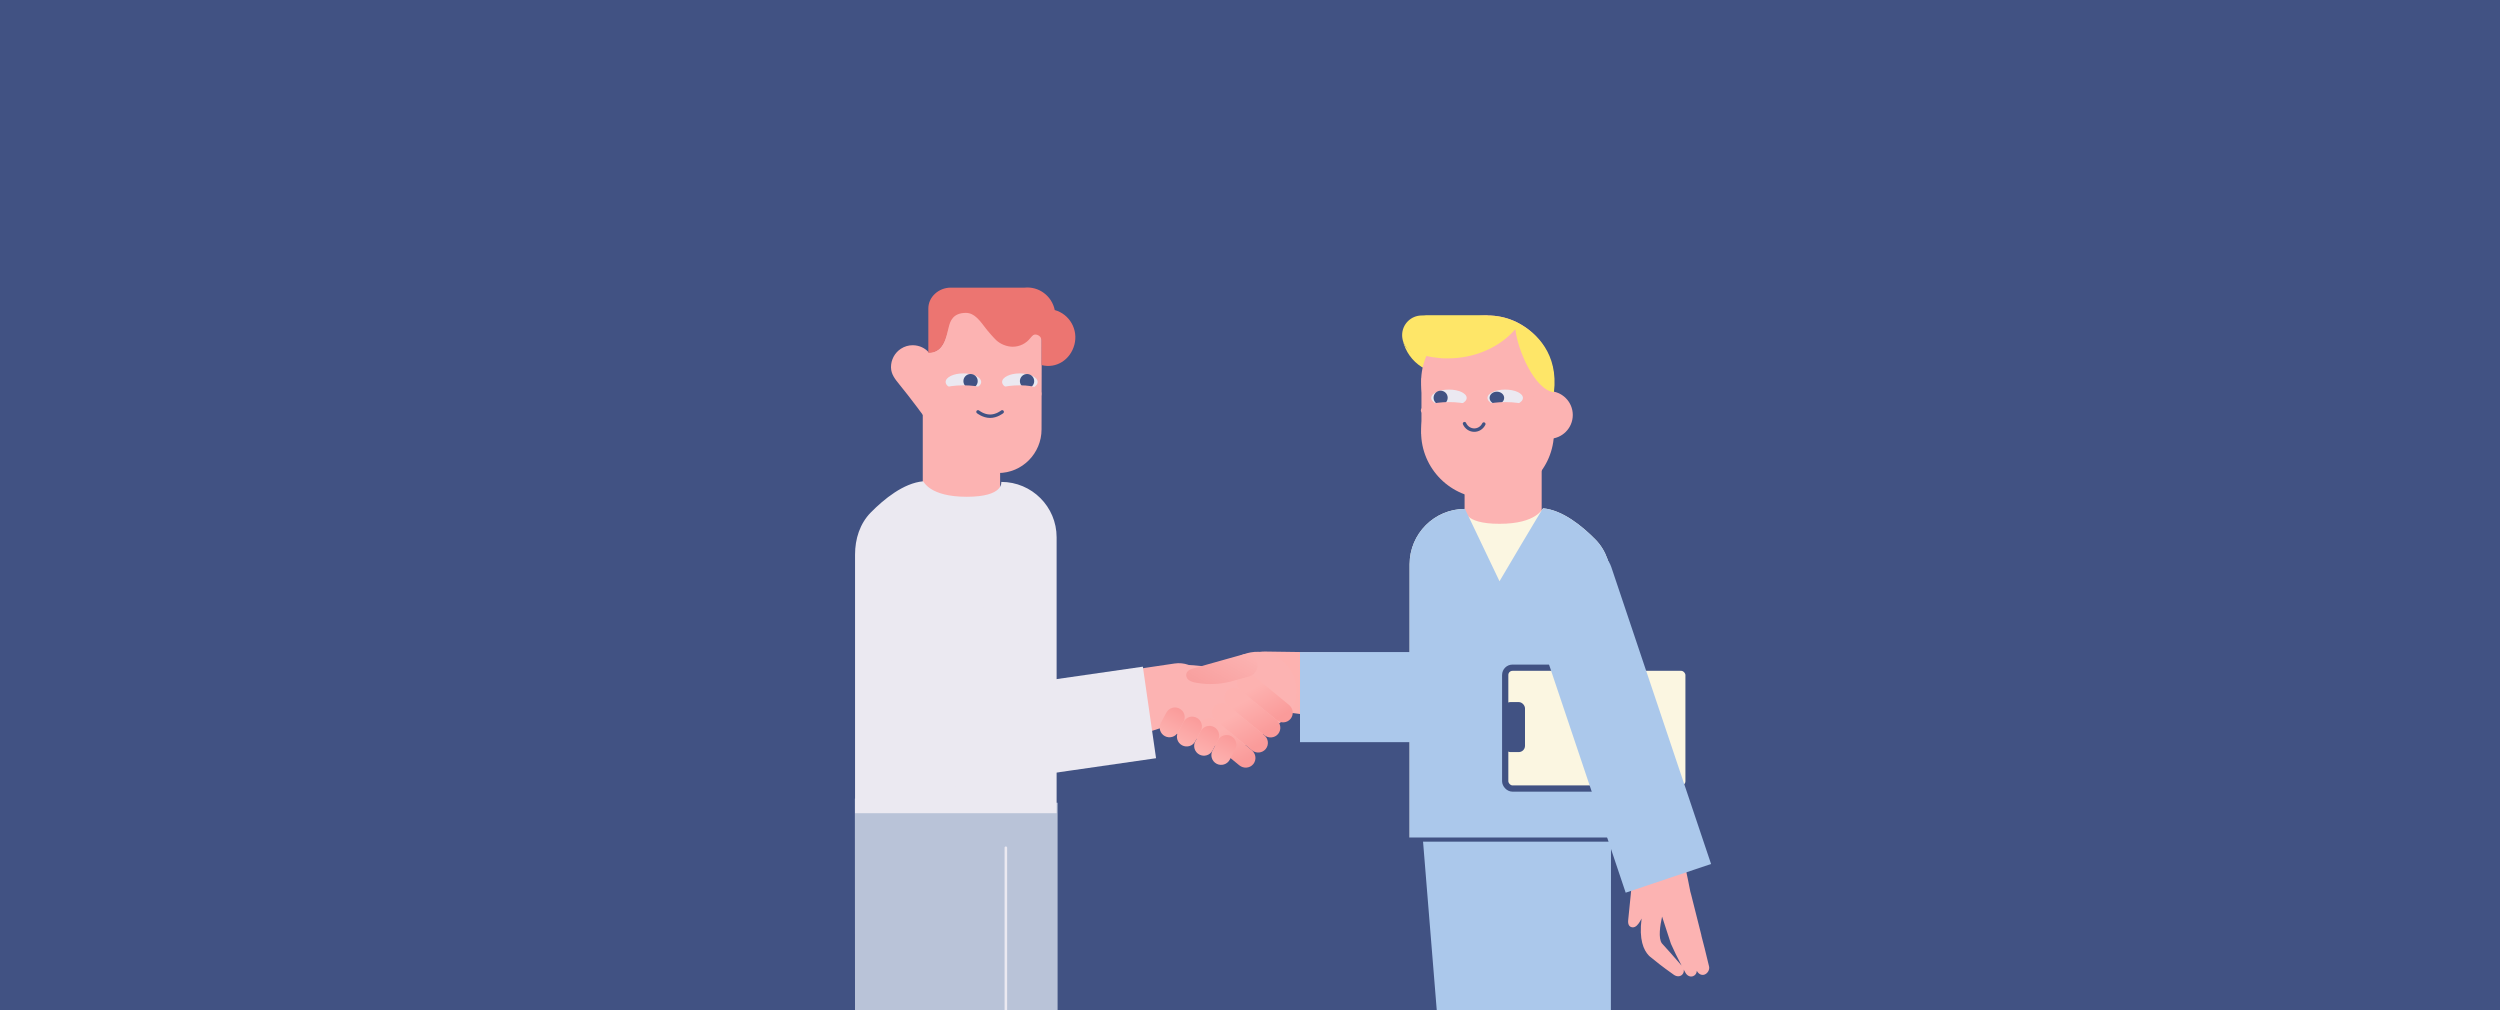 <?xml version="1.0" encoding="UTF-8"?>
<svg xmlns="http://www.w3.org/2000/svg" width="1200" height="485" viewBox="0 0 1200 485" fill="none">
  <rect x="0" y="0" width="1200" height="485" fill="#333333" stroke="none"/>
  <g clip-path="url(#clip0_1602_157)">
    <rect width="1200" height="485" fill="#415283"></rect>
    <path d="M432.435 167.395C434.118 166.295 436.082 165.709 438.087 165.709C441.381 165.709 444.228 167.238 445.766 169.132V169.091C453.424 169.091 453.954 160.851 455.253 155.973C455.886 153.586 457.154 149.398 463.544 149.398C472.512 149.398 474.091 166.306 487.162 164.369C487.931 164.254 488.69 164.107 489.417 163.94C491.963 163.333 494.259 162.317 495.932 160.443C497.501 159.323 500.057 160.045 500.026 162.746L500.005 174.65L499.943 206.098C499.943 217.666 490.633 227.047 479.151 227.047V227.13C465.862 227.13 456.292 217.373 450.608 209.574C441.942 197.671 437.443 191.609 431.562 184.365C429.629 181.978 427.769 179.664 427.686 176.482C427.686 176.387 427.676 176.304 427.676 176.209C427.686 172.64 429.473 169.321 432.435 167.395Z" fill="#FCB3B2"></path>
    <path d="M445.602 148.086C445.602 142.413 450.701 138.07 456.302 138.07H491.774C498.62 137.367 504.884 142.008 506.281 148.829C513.433 150.802 517.646 158.274 515.698 165.509C513.77 172.67 507.011 177.074 499.91 175.235L499.931 163.484C499.951 161.583 498.181 160.538 496.896 160.579C496.885 160.579 496.875 160.579 496.865 160.579C496.732 160.589 496.6 160.6 496.477 160.631C495.682 160.827 495.059 161.623 494.651 162.171C492.611 164.858 489.438 166.439 486.092 166.428C483.246 166.428 480.185 165.157 478.247 163.349C477.685 162.832 476.747 161.819 475.808 160.775C475.135 160.062 474.492 159.298 473.88 158.522C473.686 158.285 473.523 158.078 473.39 157.892C470.432 154.079 467.871 150.182 463.617 150.182C457.353 150.182 456.098 154.316 455.476 156.673C454.201 161.488 453.12 169.365 445.602 169.365V148.086Z" fill="#EC7571"></path>
    <path fill-rule="evenodd" clip-rule="evenodd" d="M507.643 643.711L507.643 385.303L445.549 385.303L410.335 383.329L410.514 643.711L507.643 643.711Z" fill="#B9C3D8"></path>
    <rect width="37.126" height="59.201" transform="matrix(-1 0 0 1 480.055 197.695)" fill="#FCB3B2"></rect>
    <path d="M462.436 187.461C457.726 187.461 453.907 185.618 453.907 183.344C453.907 181.07 457.726 179.227 462.436 179.227C467.146 179.227 470.965 181.07 470.965 183.344C470.965 185.618 467.146 187.461 462.436 187.461Z" fill="#EBE9F1"></path>
    <path d="M465.868 186.378C463.971 186.378 462.434 184.842 462.434 182.947C462.434 181.052 463.971 179.516 465.868 179.516C467.764 179.516 469.301 181.052 469.301 182.947C469.301 184.842 467.764 186.378 465.868 186.378Z" fill="#415283"></path>
    <path d="M489.541 187.461C484.831 187.461 481.013 185.618 481.013 183.344C481.013 181.07 484.831 179.227 489.541 179.227C494.252 179.227 498.07 181.07 498.07 183.344C498.07 185.618 494.252 187.461 489.541 187.461Z" fill="#EBE9F1"></path>
    <path d="M489.612 183.6C489.253 181.739 490.472 179.94 492.334 179.582C494.196 179.223 495.996 180.442 496.355 182.302C496.713 184.163 495.494 185.962 493.632 186.321C491.771 186.679 489.97 185.461 489.612 183.6Z" fill="#415283"></path>
    <path d="M489.54 193.116C482.035 193.116 475.952 191.289 475.952 189.034C475.952 186.78 482.035 184.953 489.54 184.953C497.045 184.953 499.867 186.78 499.867 189.034C499.867 191.289 497.045 193.116 489.54 193.116Z" fill="#FCB3B2"></path>
    <path d="M481.054 197.688C481.054 197.688 478.454 199.79 475.248 199.79C472.042 199.79 469.438 197.688 469.438 197.688" stroke="#415283" stroke-width="1.646" stroke-miterlimit="10" stroke-linecap="round"></path>
    <path d="M462.431 184.953C469.948 184.953 476.02 186.795 476.02 189.034C476.02 191.274 469.912 193.116 462.431 193.116C458.239 193.116 454.481 192.538 451.987 191.635V186.398C454.481 185.531 458.239 184.953 462.431 184.953Z" fill="#FCB3B2"></path>
    <path d="M410.422 390.351H507.176V257.887C507.176 243.211 495.278 231.313 480.601 231.313V231.313C480.601 231.313 481.996 238.453 464.028 238.453C446.059 238.453 443.399 231.023 443.102 231.023C433.723 231.862 424.3 239.583 417.998 245.974C412.739 251.308 410.422 258.695 410.422 266.186V390.351Z" fill="#EBE9F1"></path>
    <rect width="36.268" height="123.807" rx="18.134" transform="matrix(-0.676 0.737 0.737 0.676 432.48 262.539)" fill="#FCB3B2"></rect>
    <path d="M498.007 328.243C489.662 329.481 483.086 335.991 481.762 344.322V344.322C479.5 358.561 493.065 370.172 506.784 365.738L570.045 345.295C574.962 343.706 578.581 339.505 579.426 334.407V334.407C580.956 325.163 573.037 317.109 563.769 318.485L498.007 328.243Z" fill="#FCB3B2"></path>
    <path d="M505.547 325.773L452.45 271.166C444.211 262.693 430.664 262.503 422.191 270.742L419.821 273.047C410.044 282.553 409.825 298.184 419.331 307.961L470.133 360.208L505.547 325.773Z" fill="#EBE9F1"></path>
    <path d="M548.574 320L451.402 334.004C440.133 335.628 432.315 346.079 433.939 357.347V357.347C435.813 370.349 447.872 379.371 460.874 377.497L554.907 363.945L548.574 320Z" fill="#EBE9F1"></path>
    <path d="M607.133 312.737C599.688 312.63 593.752 318.422 593.683 325.86V325.86C593.615 333.094 599.128 339.416 606.344 340.378L713.953 354.726C725.171 356.222 735.051 348.347 735.973 337.174V337.174C736.966 325.148 727.222 314.462 715.107 314.288L607.133 312.737Z" fill="#FDB2B0"></path>
    <path d="M613.713 347.422C622.429 341.815 624.953 330.203 619.349 321.485C613.745 312.767 602.138 310.244 593.423 315.851L569.028 331.543L589.319 363.114L613.713 347.422Z" fill="#FCB3B2"></path>
    <path d="M572.046 354.387C562.408 353.446 554.772 344.834 554.99 335.152C555.208 325.47 563.198 318.386 572.836 319.329L594.467 321.444L593.677 356.502L572.046 354.387Z" fill="#FCB3B2"></path>
    <path d="M594.681 324.655C593.034 326.657 593.36 329.647 595.408 331.331L595.401 331.339L612.768 345.631L612.775 345.623C614.824 347.309 617.819 347.053 619.466 345.05C621.113 343.048 620.787 340.059 618.739 338.374L601.372 324.083C599.323 322.4 596.327 322.653 594.681 324.655Z" fill="url(#paint0_linear_1602_157)"></path>
    <path d="M588.72 331.891C587.073 333.893 587.399 336.882 589.448 338.566L589.441 338.575L606.808 352.867L606.814 352.858C608.863 354.544 611.859 354.288 613.506 352.286C615.152 350.284 614.827 347.294 612.778 345.61L595.413 331.318C593.363 329.632 590.367 329.889 588.72 331.891Z" fill="url(#paint1_linear_1602_157)"></path>
    <path d="M582.751 339.133C581.104 341.135 581.43 344.125 583.479 345.809L583.472 345.817L600.839 360.109L600.845 360.101C602.894 361.787 605.89 361.53 607.537 359.528C609.183 357.526 608.858 354.536 606.809 352.852L589.442 338.56C587.394 336.874 584.398 337.131 582.751 339.133Z" fill="url(#paint2_linear_1602_157)"></path>
    <path d="M576.782 346.383C575.136 348.385 575.461 351.374 577.51 353.059L577.503 353.067L594.87 367.359L594.877 367.351C596.925 369.037 599.921 368.78 601.568 366.778C603.215 364.776 602.889 361.787 600.84 360.102L583.474 345.81C581.425 344.124 578.429 344.381 576.782 346.383Z" fill="url(#paint3_linear_1602_157)"></path>
    <path d="M572.569 320.889C581.577 318.358 582.546 318.094 587.485 316.707C587.555 316.686 587.629 316.668 587.701 316.651L587.72 316.645L587.717 316.633L596.783 314.098C598.155 313.712 599.623 313.888 600.865 314.585C602.106 315.283 603.02 316.445 603.405 317.816C604.206 320.673 602.589 323.811 599.732 324.615C599.732 324.615 590.62 327.183 590.381 327.238C584.747 328.554 580.121 328.661 574.504 327.782C572.551 327.476 570.038 326.769 569.504 324.865C568.97 322.961 570.121 321.576 572.569 320.889Z" fill="url(#paint4_linear_1602_157)"></path>
    <path d="M568.116 346.47C569.334 344.187 568.471 341.348 566.188 340.129C563.905 338.91 561.067 339.773 559.849 342.056L557.21 347.004C555.992 349.288 556.855 352.127 559.137 353.346C561.42 354.565 564.258 353.702 565.476 351.418L568.116 346.47Z" fill="url(#paint5_linear_1602_157)"></path>
    <path d="M576.378 350.877C577.596 348.593 576.732 345.754 574.45 344.535C572.167 343.316 569.329 344.179 568.111 346.463L565.471 351.411C564.253 353.694 565.116 356.533 567.399 357.752C569.682 358.971 572.52 358.108 573.738 355.825L576.378 350.877Z" fill="url(#paint6_linear_1602_157)"></path>
    <path d="M584.651 355.306C585.869 353.023 585.006 350.184 582.723 348.965C580.44 347.746 577.602 348.609 576.384 350.892L573.745 355.84C572.527 358.124 573.39 360.963 575.673 362.182C577.955 363.401 580.793 362.538 582.011 360.254L584.651 355.306Z" fill="url(#paint7_linear_1602_157)"></path>
    <path d="M592.917 359.713C594.135 357.429 593.272 354.59 590.989 353.371C588.706 352.152 585.868 353.015 584.65 355.298L582.01 360.247C580.792 362.53 581.655 365.369 583.938 366.588C586.221 367.807 589.059 366.944 590.277 364.661L592.917 359.713Z" fill="url(#paint8_linear_1602_157)"></path>
    <path d="M682.134 151.43C687.338 151.43 691.88 155.652 691.88 160.855C691.88 166.059 687.657 170.306 682.453 170.306C678.157 170.306 674.4 167.409 673.32 163.236C675.8 174.331 686.798 181.327 697.894 178.848C707.321 176.737 713.999 168.391 713.999 158.744L714.023 151.43H682.134Z" fill="#FEE668"></path>
    <path d="M682.452 170.306C687.656 170.306 691.903 166.084 691.903 160.88C691.903 155.676 687.656 151.43 682.452 151.43C677.247 151.43 673 155.652 673 160.855C673 161.273 673.025 161.69 673.098 162.107C673.147 162.475 673.245 162.868 673.319 163.236C674.399 167.409 678.155 170.306 682.452 170.306Z" fill="#415283"></path>
    <path d="M714.023 215.2C731.635 215.2 745.912 200.925 745.912 183.315C745.912 165.705 731.635 151.43 714.023 151.43C696.41 151.43 682.133 165.705 682.133 183.315C682.133 200.925 696.41 215.2 714.023 215.2Z" fill="#FCB3B2"></path>
    <path d="M714.023 239.239C731.635 239.239 745.912 224.964 745.912 207.354C745.912 189.744 731.635 175.469 714.023 175.469C696.41 175.469 682.133 189.744 682.133 207.354C682.133 224.964 696.41 239.239 714.023 239.239Z" fill="#FCB3B2"></path>
    <path d="M744.875 181.625H682.297V208.319H744.875V181.625Z" fill="#FCB3B2"></path>
    <circle cx="743.496" cy="199.191" r="11.441" fill="#FCB3B2"></circle>
    <path d="M745.885 188.297C748.145 169.792 737.417 159.824 729.414 155.406L729.217 155.308L728.677 155.013L728.358 154.842C728.186 154.743 728.014 154.67 727.818 154.572L727.474 154.4L727.229 154.277C723.104 152.412 718.587 151.43 713.997 151.43H682.45C677.246 151.43 673.023 155.652 673.023 160.855C673.023 166.059 677.246 170.87 682.45 170.87C683.187 170.87 684.071 170.895 684.66 170.895C686.575 171.312 688.539 171.631 690.478 171.803C691.46 171.95 692.442 172.024 693.424 172.024C693.596 172.024 693.768 172.024 693.94 171.999C694.259 171.999 694.578 172.024 694.897 172.024C708.227 172.024 720.06 166.501 727.376 158.008C728.333 167.507 736.433 187.02 745.885 188.297Z" fill="#FEE668"></path>
    <path fill-rule="evenodd" clip-rule="evenodd" d="M702.839 647.219L682.003 390.91L738.076 388.811L773.29 386.837L773.111 647.219L702.839 647.219Z" fill="#ABC8EB"></path>
    <path d="M722.5 195C727.194 195 731 193.209 731 191C731 188.791 727.194 187 722.5 187C717.806 187 714 188.791 714 191C714 193.209 717.806 195 722.5 195Z" fill="#EBE9F1"></path>
    <path d="M718.5 194C720.433 194 722 192.657 722 191C722 189.343 720.433 188 718.5 188C716.567 188 715 189.343 715 191C715 192.657 716.567 194 718.5 194Z" fill="#415283"></path>
    <path d="M695.5 195C700.194 195 704 193.209 704 191C704 188.791 700.194 187 695.5 187C690.806 187 687 188.791 687 191C687 193.209 690.806 195 695.5 195Z" fill="#EBE9F1"></path>
    <path d="M694.828 191.558C695.181 189.722 693.979 187.947 692.142 187.594C690.305 187.24 688.529 188.442 688.176 190.278C687.822 192.113 689.024 193.888 690.861 194.242C692.698 194.595 694.474 193.394 694.828 191.558Z" fill="#415283"></path>
    <path d="M695.5 201C702.956 201 709 199.209 709 197C709 194.791 702.956 193 695.5 193C688.044 193 682 194.791 682 197C682 199.209 688.044 201 695.5 201Z" fill="#FCB3B2"></path>
    <path d="M722.57 193C715.063 193 709 194.805 709 197C709 199.195 715.099 201 722.57 201C726.756 201 730.51 200.434 733 199.549V194.416C730.51 193.566 726.756 193 722.57 193Z" fill="#FCB3B2"></path>
    <path d="M740.004 214.992H703.006L703.004 253.992H740.002L740.004 214.992Z" fill="#FCB3B2"></path>
    <path d="M773.367 403.327H676.613V270.864C676.613 256.187 688.511 244.289 703.188 244.289V244.289C703.188 244.289 701.793 251.429 719.761 251.429C737.73 251.429 740.39 244 740.687 244C750.066 244.839 759.489 252.559 765.791 258.95C771.05 264.285 773.367 271.671 773.367 279.162V403.327Z" fill="#FBF6E1"></path>
    <path d="M773.367 403.327H676.613V270.864C676.613 256.187 688.511 244.289 703.188 244.289V244.289L719.761 279C719.761 279 740.39 244 740.687 244C750.066 244.839 759.489 252.559 765.791 258.95C771.05 264.285 773.367 271.671 773.367 279.162V403.327Z" fill="#ABC8EB"></path>
    <path d="M674 403H778" stroke="#415283" stroke-width="2"></path>
    <path d="M702.968 203.339C703.369 204.254 704.012 205.032 704.822 205.585C705.632 206.138 706.576 206.442 707.545 206.462C708.514 206.483 709.468 206.219 710.297 205.701C711.126 205.183 711.796 204.432 712.23 203.535" stroke="#415283" stroke-width="1.646" stroke-linecap="round" stroke-linejoin="round"></path>
    <rect width="43.243" height="134.946" transform="matrix(-4.37114e-08 -1 -1 4.37114e-08 758.945 356.234)" fill="#ABC8EB"></rect>
    <path fill-rule="evenodd" clip-rule="evenodd" d="M783.394 423.076L782.774 429.223L782.782 429.221L782.786 429.236L782.764 429.411C782.599 431.052 782.487 432.16 782.363 433.386L782.362 433.391L782.356 433.456L782.355 433.459C782.173 435.254 781.964 437.327 781.526 441.693C781.322 443.708 782.012 444.965 783.583 445.121C785.154 445.276 786.413 443.616 787.209 442.255C787.476 441.797 787.728 441.345 787.965 440.896C786.644 451.072 788.958 456.029 791.393 458.618C791.395 458.621 791.397 458.623 791.4 458.626C791.533 458.777 791.679 458.919 791.837 459.051C794.266 461.065 797.701 463.861 803.471 467.915C804.762 468.823 806.436 468.924 807.512 467.771C808.145 467.093 808.338 466.233 808.183 465.395C808.451 465.889 808.73 466.398 809.02 466.922C809.782 468.301 811.241 469.121 812.715 468.553C813.831 468.123 814.423 467.104 814.474 465.972L814.533 466.084C815.272 467.478 816.724 468.332 818.2 467.79C819.675 467.249 820.72 465.446 820.356 463.913C818.733 457.077 817.54 452.371 816.723 449.341C816.721 449.332 816.719 449.324 816.716 449.315C816.696 449.118 816.662 448.922 816.613 448.727L811.723 429.292C811.683 429.166 811.637 429.043 811.586 428.923L811.635 428.907L811.393 428.157C811.393 428.157 787.381 301.971 762.004 293.153C755.096 290.753 764.752 285.243 758.16 289.593C745.713 297.794 751.539 326.326 751.539 326.326C751.539 326.326 772.975 381.883 780.533 408.369C782.07 413.759 783.406 422.958 783.406 422.958L783.342 423.083L783.394 423.076ZM797.73 452.839L798.271 453.434C800.313 455.679 803.102 458.747 807.165 463.499C804.892 459.208 803.486 456.172 802.441 453.869C802.435 453.856 802.429 453.842 802.423 453.829C802.272 453.57 802.148 453.294 802.053 453.005L802.044 453.007L797.797 439.961C796.855 444.187 795.897 450.412 797.714 452.818C797.719 452.825 797.725 452.832 797.73 452.839Z" fill="#FCB3B2"></path>
    <rect x="722.5" y="320.5" width="88" height="58" rx="3.5" fill="#FBF6E1" stroke="#415283" stroke-width="3"></rect>
    <path d="M773.451 272.271C770.989 264.942 763.051 260.996 755.721 263.459L728.002 272.774L780.326 428.49L821.316 414.716L773.451 272.271Z" fill="#ABC8EB"></path>
    <path d="M482.809 406.914V585.771" stroke="#EBE9F1" stroke-width="1.235" stroke-linecap="round"></path>
    <rect x="722" y="337" width="10" height="24" rx="3" fill="#415283"></rect>
  </g>
  <defs>
    <linearGradient id="paint0_linear_1602_157" x1="599.576" y1="331.437" x2="608.293" y2="347.49" gradientUnits="userSpaceOnUse">
      <stop stop-color="#FDB2B0"></stop>
      <stop offset="0.995" stop-color="#FA9B9A"></stop>
    </linearGradient>
    <linearGradient id="paint1_linear_1602_157" x1="593.615" y1="338.672" x2="602.333" y2="354.725" gradientUnits="userSpaceOnUse">
      <stop stop-color="#FDB2B0"></stop>
      <stop offset="0.995" stop-color="#FA9B9A"></stop>
    </linearGradient>
    <linearGradient id="paint2_linear_1602_157" x1="587.646" y1="345.914" x2="596.364" y2="361.968" gradientUnits="userSpaceOnUse">
      <stop stop-color="#FDB2B0"></stop>
      <stop offset="0.995" stop-color="#FA9B9A"></stop>
    </linearGradient>
    <linearGradient id="paint3_linear_1602_157" x1="581.678" y1="353.164" x2="590.396" y2="369.218" gradientUnits="userSpaceOnUse">
      <stop stop-color="#FDB2B0"></stop>
      <stop offset="0.995" stop-color="#FA9B9A"></stop>
    </linearGradient>
    <linearGradient id="paint4_linear_1602_157" x1="593.291" y1="310.234" x2="580.661" y2="332.219" gradientUnits="userSpaceOnUse">
      <stop stop-color="#FCB3B2"></stop>
      <stop offset="1" stop-color="#F89F9E"></stop>
    </linearGradient>
    <linearGradient id="paint5_linear_1602_157" x1="566.188" y1="340.129" x2="559.132" y2="353.343" gradientUnits="userSpaceOnUse">
      <stop stop-color="#F89F9E"></stop>
      <stop offset="0" stop-color="#FA9B9A"></stop>
      <stop offset="1" stop-color="#FDB2B0"></stop>
    </linearGradient>
    <linearGradient id="paint6_linear_1602_157" x1="574.45" y1="344.535" x2="567.394" y2="357.749" gradientUnits="userSpaceOnUse">
      <stop stop-color="#F89F9E"></stop>
      <stop offset="0" stop-color="#FA9B9A"></stop>
      <stop offset="1" stop-color="#FDB2B0"></stop>
    </linearGradient>
    <linearGradient id="paint7_linear_1602_157" x1="582.723" y1="348.965" x2="575.667" y2="362.179" gradientUnits="userSpaceOnUse">
      <stop stop-color="#F89F9E"></stop>
      <stop offset="0" stop-color="#FA9B9A"></stop>
      <stop offset="1" stop-color="#FDB2B0"></stop>
    </linearGradient>
    <linearGradient id="paint8_linear_1602_157" x1="590.989" y1="353.371" x2="583.933" y2="366.585" gradientUnits="userSpaceOnUse">
      <stop stop-color="#F89F9E"></stop>
      <stop offset="0" stop-color="#FA9B9A"></stop>
      <stop offset="1" stop-color="#FDB2B0"></stop>
    </linearGradient>
    <clipPath id="clip0_1602_157">
      <rect width="1200" height="485" fill="white"></rect>
    </clipPath>
  </defs>
</svg>

